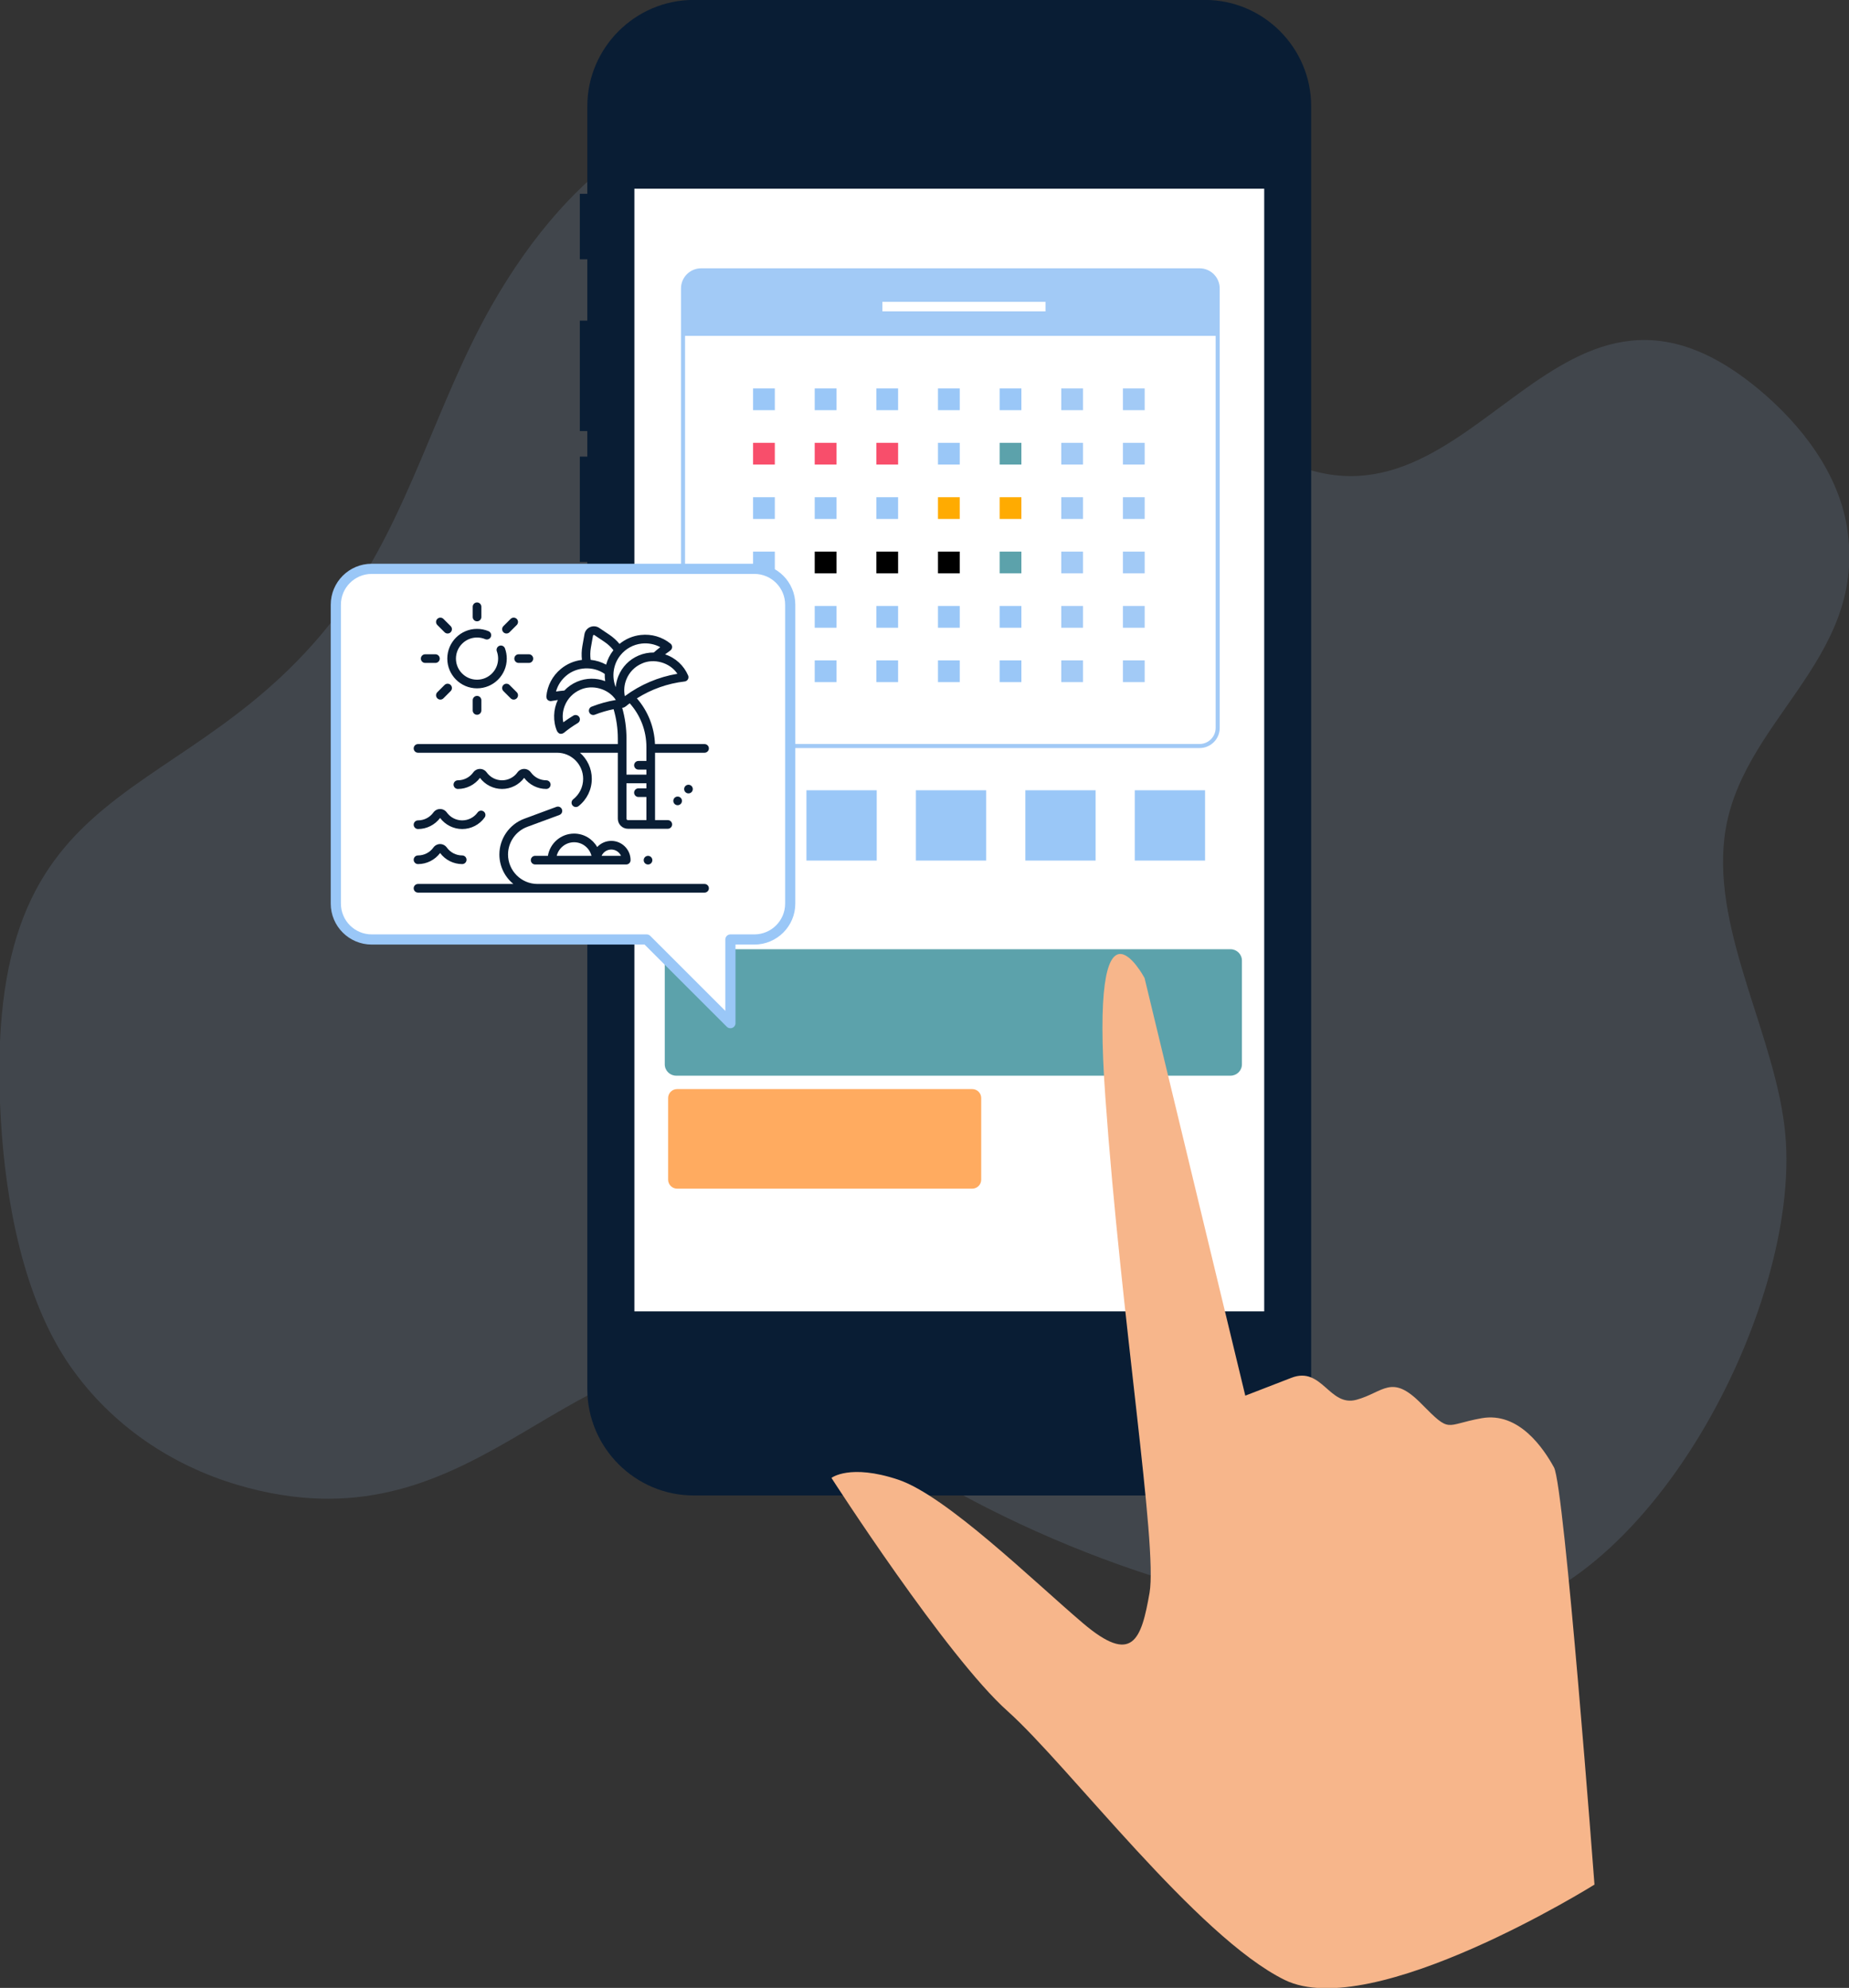 <?xml version="1.0" encoding="UTF-8" standalone="no"?>
<!DOCTYPE svg PUBLIC "-//W3C//DTD SVG 1.1//EN" "http://www.w3.org/Graphics/SVG/1.1/DTD/svg11.dtd">
<svg width="100%" height="100%" viewBox="0 0 1291 1388" version="1.1" xmlns="http://www.w3.org/2000/svg" xmlns:xlink="http://www.w3.org/1999/xlink" xml:space="preserve" xmlns:serif="http://www.serif.com/" style="fill-rule:evenodd;clip-rule:evenodd;stroke-linejoin:round;stroke-miterlimit:2;">
    <rect x="0" y="0" width="1291" height="1388" fill="#333333" stroke="none"/>
    <g transform="matrix(1,0,0,1,-39165.7,-15903.8)">
        <g transform="matrix(0.609,0,0,0.609,39434.4,15877.2)">
            <g transform="matrix(2.062,0,0,2.188,-4565.95,-28196.6)">
                <path d="M2623.6,13044.2C2511.13,12931.7 2364.74,12916.7 2273.86,13066.8C2243.04,13117.7 2227.76,13177.5 2191.05,13224.9C2104.74,13336.3 1989.06,13304 2000.84,13493.7C2003.49,13536.5 2013.4,13587.5 2039.37,13622.7C2062.26,13653.7 2095.65,13674.7 2132.49,13685C2263.39,13721.4 2311.48,13608 2414.64,13618.9C2453.89,13623.1 2483.83,13661.9 2516.78,13680.3C2601.41,13727.5 2719,13763.7 2816.97,13755.2C2915.68,13746.5 3001.8,13592.5 2993.01,13501.3C2988.12,13450.7 2952.75,13396.5 2959.16,13345.8C2966.84,13285.1 3037.45,13253.8 3027.68,13185.5C3023.36,13155.2 3001.74,13129.4 2978.49,13111.1C2862.32,13019.8 2819.43,13202.5 2707.93,13144.9C2680.09,13130.6 2658.3,13109.7 2643.86,13082" style="fill:rgb(162,202,246);fill-opacity:0.13;"/>
            </g>
            <g transform="matrix(20.47,0,0,20.47,-20002,-12289.6)">
                <rect x="988.058" y="613.362" width="1.115" height="3.666" style="fill:rgb(9,29,52);fill-rule:nonzero;"/>
            </g>
            <g transform="matrix(20.47,0,0,20.47,-20002,-12289.6)">
                <rect x="988.058" y="620.464" width="1.115" height="6.184" style="fill:rgb(9,29,52);fill-rule:nonzero;"/>
            </g>
            <g transform="matrix(20.47,0,0,20.47,-20002,-12289.6)">
                <rect x="988.058" y="628.081" width="1.115" height="5.897" style="fill:rgb(9,29,52);fill-rule:nonzero;"/>
            </g>
            <g transform="matrix(20.47,0,0,20.47,-20002,-12289.6)">
                <path d="M1029.02,680.309C1029.02,683.585 1026.35,686.266 1023.07,686.266L994.435,686.266C991.16,686.266 988.478,683.585 988.478,680.309L988.478,608.457C988.478,605.182 991.16,602.501 994.435,602.501L1023.07,602.501C1026.35,602.501 1029.02,605.182 1029.02,608.457L1029.02,680.309Z" style="fill:rgb(9,29,52);fill-rule:nonzero;"/>
            </g>
            <g transform="matrix(20.47,0,0,20.47,-20002,-12289.6)">
                <path d="M994.435,685.424C991.614,685.424 989.32,683.128 989.32,680.309L989.32,608.457C989.32,605.637 991.614,603.341 994.435,603.341L1023.07,603.341C1025.89,603.341 1028.18,605.637 1028.18,608.457L1028.18,680.309C1028.18,683.128 1025.89,685.424 1023.07,685.424L994.435,685.424Z" style="fill:rgb(9,29,52);fill-rule:nonzero;"/>
            </g>
            <g transform="matrix(20.47,0,0,20.47,-20002,-12289.6)">
                <rect x="991.114" y="613.075" width="35.276" height="62.88" style="fill:white;fill-rule:nonzero;"/>
            </g>
            <g transform="matrix(2.958,0,0,2.958,-8672.61,-3252.47)">
                <g transform="matrix(1.735,0,0,1.735,1852.83,1058.94)">
                    <path d="M808.005,194.53C808.005,196.767 806.193,198.578 803.956,198.578L692.615,198.578C690.379,198.578 688.565,196.767 688.565,194.53L688.565,96.363C688.565,94.128 690.379,92.314 692.615,92.314L803.956,92.314C806.193,92.314 808.005,94.128 808.005,96.363L808.005,194.53Z" style="fill:white;fill-rule:nonzero;stroke:rgb(162,202,246);stroke-width:0.91px;"/>
                </g>
                <g transform="matrix(1.735,0,0,1.735,1852.83,1058.94)">
                    <path d="M688.565,106.955L688.565,96.363C688.565,94.128 690.379,92.314 692.615,92.314L803.956,92.314C806.193,92.314 808.005,94.128 808.005,96.363L808.005,106.955L688.565,106.955Z" style="fill:rgb(162,202,246);fill-rule:nonzero;"/>
                </g>
                <g transform="matrix(1.735,0,0,1.735,1852.83,1058.94)">
                    <path d="M733.103,100.413L733.103,101.475L769.542,101.475L769.542,99.35L733.103,99.35L733.103,101.475L733.103,100.413L733.103,101.475L769.542,101.475L769.542,99.35L733.103,99.35L733.103,101.475L733.103,100.413Z" style="fill:white;fill-rule:nonzero;"/>
                </g>
                <g transform="matrix(1.735,0,0,1.735,1852.83,1058.94)">
                    <rect x="704.212" y="118.694" width="4.86" height="4.858" style="fill:rgb(154,199,247);fill-rule:nonzero;"/>
                </g>
                <g transform="matrix(1.735,0,0,1.735,1852.83,1058.94)">
                    <rect x="717.982" y="118.694" width="4.862" height="4.858" style="fill:rgb(154,199,247);fill-rule:nonzero;"/>
                </g>
                <g transform="matrix(1.735,0,0,1.735,1852.83,1058.94)">
                    <rect x="731.754" y="118.694" width="4.859" height="4.858" style="fill:rgb(154,199,247);fill-rule:nonzero;"/>
                </g>
                <g transform="matrix(1.735,0,0,1.735,1852.83,1058.94)">
                    <rect x="745.523" y="118.694" width="4.862" height="4.858" style="fill:rgb(154,199,247);fill-rule:nonzero;"/>
                </g>
                <g transform="matrix(1.735,0,0,1.735,1852.83,1058.94)">
                    <rect x="759.295" y="118.694" width="4.859" height="4.858" style="fill:rgb(154,199,247);fill-rule:nonzero;"/>
                </g>
                <g transform="matrix(1.735,0,0,1.735,1852.83,1058.94)">
                    <rect x="773.064" y="118.694" width="4.86" height="4.858" style="fill:rgb(162,202,246);fill-rule:nonzero;"/>
                </g>
                <g transform="matrix(1.735,0,0,1.735,1852.83,1058.94)">
                    <rect x="786.835" y="118.694" width="4.859" height="4.858" style="fill:rgb(162,202,246);fill-rule:nonzero;"/>
                </g>
                <g transform="matrix(1.735,0,0,1.735,1852.83,1058.94)">
                    <rect x="704.212" y="130.845" width="4.86" height="4.858" style="fill:rgb(248,78,107);fill-rule:nonzero;"/>
                </g>
                <g transform="matrix(1.735,0,0,1.735,1852.83,1058.94)">
                    <rect x="717.982" y="130.845" width="4.862" height="4.858" style="fill:rgb(248,78,107);fill-rule:nonzero;"/>
                </g>
                <g transform="matrix(1.735,0,0,1.735,1852.83,1058.94)">
                    <rect x="731.754" y="130.845" width="4.859" height="4.858" style="fill:rgb(248,78,107);fill-rule:nonzero;"/>
                </g>
                <g transform="matrix(1.735,0,0,1.735,1852.83,1058.94)">
                    <rect x="745.523" y="130.845" width="4.862" height="4.858" style="fill:rgb(154,199,247);fill-rule:nonzero;"/>
                </g>
                <g transform="matrix(1.735,0,0,1.735,1852.83,1058.94)">
                    <rect x="759.295" y="130.845" width="4.859" height="4.858" style="fill:rgb(92,162,171);fill-rule:nonzero;"/>
                </g>
                <g transform="matrix(1.735,0,0,1.735,1852.83,1058.94)">
                    <rect x="773.064" y="130.845" width="4.86" height="4.858" style="fill:rgb(162,202,246);fill-rule:nonzero;"/>
                </g>
                <g transform="matrix(1.735,0,0,1.735,1852.83,1058.94)">
                    <rect x="786.835" y="130.845" width="4.859" height="4.858" style="fill:rgb(162,202,246);fill-rule:nonzero;"/>
                </g>
                <g transform="matrix(1.735,0,0,1.735,1852.83,1058.94)">
                    <rect x="704.212" y="142.994" width="4.86" height="4.86" style="fill:rgb(154,199,247);fill-rule:nonzero;"/>
                </g>
                <g transform="matrix(1.735,0,0,1.735,1852.83,1058.94)">
                    <rect x="717.982" y="142.994" width="4.862" height="4.86" style="fill:rgb(154,199,247);fill-rule:nonzero;"/>
                </g>
                <g transform="matrix(1.735,0,0,1.735,1852.83,1058.94)">
                    <rect x="731.754" y="142.994" width="4.859" height="4.86" style="fill:rgb(154,199,247);fill-rule:nonzero;"/>
                </g>
                <g transform="matrix(1.735,0,0,1.735,1852.83,1058.94)">
                    <rect x="745.523" y="142.994" width="4.862" height="4.86" style="fill:rgb(255,171,1);fill-rule:nonzero;"/>
                </g>
                <g transform="matrix(1.735,0,0,1.735,1852.83,1058.94)">
                    <rect x="759.295" y="142.994" width="4.859" height="4.86" style="fill:rgb(255,171,1);fill-rule:nonzero;"/>
                </g>
                <g transform="matrix(1.735,0,0,1.735,1852.83,1058.94)">
                    <rect x="773.064" y="142.994" width="4.86" height="4.86" style="fill:rgb(162,202,246);fill-rule:nonzero;"/>
                </g>
                <g transform="matrix(1.735,0,0,1.735,1852.83,1058.94)">
                    <rect x="786.835" y="142.994" width="4.859" height="4.86" style="fill:rgb(162,202,246);fill-rule:nonzero;"/>
                </g>
                <g transform="matrix(1.735,0,0,1.735,1852.83,1058.94)">
                    <rect x="704.212" y="155.145" width="4.86" height="4.86" style="fill:rgb(154,199,247);fill-rule:nonzero;"/>
                </g>
                <g transform="matrix(1.735,0,0,1.735,1852.83,1058.94)">
                    <rect x="717.982" y="155.145" width="4.862" height="4.86" style="fill-rule:nonzero;"/>
                </g>
                <g transform="matrix(1.735,0,0,1.735,1852.83,1058.94)">
                    <rect x="731.754" y="155.145" width="4.859" height="4.86" style="fill-rule:nonzero;"/>
                </g>
                <g transform="matrix(1.735,0,0,1.735,1852.83,1058.94)">
                    <rect x="745.523" y="155.145" width="4.862" height="4.86" style="fill-rule:nonzero;"/>
                </g>
                <g transform="matrix(1.735,0,0,1.735,1852.83,1058.94)">
                    <rect x="759.295" y="155.145" width="4.859" height="4.86" style="fill:rgb(92,162,171);fill-rule:nonzero;"/>
                </g>
                <g transform="matrix(1.735,0,0,1.735,1852.83,1058.94)">
                    <rect x="773.064" y="155.145" width="4.86" height="4.86" style="fill:rgb(162,202,246);fill-rule:nonzero;"/>
                </g>
                <g transform="matrix(1.735,0,0,1.735,1852.83,1058.94)">
                    <rect x="786.835" y="155.145" width="4.859" height="4.86" style="fill:rgb(162,202,246);fill-rule:nonzero;"/>
                </g>
                <g transform="matrix(1.735,0,0,1.735,1852.83,1058.94)">
                    <rect x="704.212" y="167.293" width="4.86" height="4.861" style="fill:rgb(154,199,247);fill-rule:nonzero;"/>
                </g>
                <g transform="matrix(1.735,0,0,1.735,1852.83,1058.94)">
                    <rect x="717.982" y="167.293" width="4.862" height="4.861" style="fill:rgb(154,199,247);fill-rule:nonzero;"/>
                </g>
                <g transform="matrix(1.735,0,0,1.735,1852.83,1058.94)">
                    <rect x="731.754" y="167.293" width="4.859" height="4.861" style="fill:rgb(154,199,247);fill-rule:nonzero;"/>
                </g>
                <g transform="matrix(1.735,0,0,1.735,1852.83,1058.94)">
                    <rect x="745.523" y="167.293" width="4.862" height="4.861" style="fill:rgb(154,199,247);fill-rule:nonzero;"/>
                </g>
                <g transform="matrix(1.735,0,0,1.735,1852.83,1058.94)">
                    <rect x="759.295" y="167.293" width="4.859" height="4.861" style="fill:rgb(154,199,247);fill-rule:nonzero;"/>
                </g>
                <g transform="matrix(5.606,0,0,5.606,-1203.7,482.776)">
                    <rect x="759.295" y="167.293" width="4.859" height="4.861" style="fill:rgb(154,199,247);fill-rule:nonzero;"/>
                </g>
                <g transform="matrix(5.606,0,0,5.606,-1161.28,482.776)">
                    <rect x="759.295" y="167.293" width="4.859" height="4.861" style="fill:rgb(154,199,247);fill-rule:nonzero;"/>
                </g>
                <g transform="matrix(5.606,0,0,5.606,-1118.86,482.776)">
                    <rect x="759.295" y="167.293" width="4.859" height="4.861" style="fill:rgb(154,199,247);fill-rule:nonzero;"/>
                </g>
                <g transform="matrix(5.606,0,0,5.606,-1076.44,482.776)">
                    <rect x="759.295" y="167.293" width="4.859" height="4.861" style="fill:rgb(154,199,247);fill-rule:nonzero;"/>
                </g>
                <g transform="matrix(5.606,0,0,5.606,-1034.02,482.776)">
                    <rect x="759.295" y="167.293" width="4.859" height="4.861" style="fill:rgb(154,199,247);fill-rule:nonzero;"/>
                </g>
                <g transform="matrix(1.735,0,0,1.735,1852.83,1058.94)">
                    <rect x="773.064" y="167.293" width="4.86" height="4.861" style="fill:rgb(162,202,246);fill-rule:nonzero;"/>
                </g>
                <g transform="matrix(1.735,0,0,1.735,1852.83,1058.94)">
                    <rect x="786.835" y="167.293" width="4.859" height="4.861" style="fill:rgb(162,202,246);fill-rule:nonzero;"/>
                </g>
                <g transform="matrix(1.735,0,0,1.735,1852.83,1058.94)">
                    <rect x="704.212" y="179.446" width="4.86" height="4.859" style="fill:rgb(92,162,171);fill-rule:nonzero;"/>
                </g>
                <g transform="matrix(1.735,0,0,1.735,1852.83,1058.94)">
                    <rect x="717.982" y="179.446" width="4.862" height="4.859" style="fill:rgb(154,199,247);fill-rule:nonzero;"/>
                </g>
                <g transform="matrix(1.735,0,0,1.735,1852.83,1058.94)">
                    <rect x="731.754" y="179.446" width="4.859" height="4.859" style="fill:rgb(154,199,247);fill-rule:nonzero;"/>
                </g>
                <g transform="matrix(1.735,0,0,1.735,1852.83,1058.94)">
                    <rect x="745.523" y="179.446" width="4.862" height="4.859" style="fill:rgb(154,199,247);fill-rule:nonzero;"/>
                </g>
                <g transform="matrix(1.735,0,0,1.735,1852.83,1058.94)">
                    <rect x="759.295" y="179.446" width="4.859" height="4.859" style="fill:rgb(154,199,247);fill-rule:nonzero;"/>
                </g>
                <g transform="matrix(1.735,0,0,1.735,1852.83,1058.94)">
                    <rect x="773.064" y="179.446" width="4.86" height="4.859" style="fill:rgb(162,202,246);fill-rule:nonzero;"/>
                </g>
                <g transform="matrix(1.735,0,0,1.735,1852.83,1058.94)">
                    <rect x="786.835" y="179.446" width="4.859" height="4.859" style="fill:rgb(162,202,246);fill-rule:nonzero;"/>
                </g>
            </g>
            <g transform="matrix(0.789,0,0,0.884,-8440.61,-14280.9)">
                <path d="M11943.3,17450.2C11943.3,17442 11935.9,17435.4 11926.7,17435.4L11121.2,17435.4C11112,17435.4 11104.6,17442 11104.6,17450.2L11104.6,17584.6C11104.6,17592.8 11112,17599.4 11121.2,17599.4L11926.7,17599.4C11935.9,17599.4 11943.3,17592.8 11943.3,17584.6L11943.3,17450.2Z" style="fill:rgb(92,162,171);"/>
            </g>
            <g transform="matrix(0.428,0,0,0.696,-4427.99,-10842.7)">
                <path d="M11943.3,17450.2C11943.3,17442 11932.5,17435.4 11919.3,17435.4L11128.6,17435.4C11115.4,17435.4 11104.6,17442 11104.6,17450.2L11104.6,17584.6C11104.6,17592.8 11115.4,17599.4 11128.6,17599.4L11919.3,17599.4C11932.5,17599.4 11943.3,17592.8 11943.3,17584.6L11943.3,17450.2Z" style="fill:rgb(255,171,96);"/>
            </g>
            <g transform="matrix(16.885,0,0,16.885,-16401.5,-9747.35)">
                <path d="M1053.5,707.833C1053.5,707.833 1051.46,680.782 1050.75,679.505C1050.05,678.229 1048.37,675.709 1045.83,676.166C1043.29,676.621 1043.78,677.243 1041.74,675.178C1039.71,673.111 1039.19,674.406 1037.34,674.912C1035.49,675.418 1035,672.611 1032.92,673.421C1030.84,674.229 1029.79,674.633 1029.79,674.633L1022.95,646.274C1022.95,646.274 1019.2,639.236 1020.29,654.393C1021.37,669.549 1023.84,684.804 1023.29,688.014C1022.73,691.224 1022.13,692.938 1018.77,690.085C1015.41,687.23 1009.48,681.422 1006.21,680.332C1002.93,679.242 1001.69,680.218 1001.69,680.218C1001.69,680.218 1009.49,692.344 1013.65,696.054C1017.8,699.764 1026.5,711.369 1032.46,714.304C1038.43,717.239 1053.5,707.833 1053.5,707.833Z" style="fill:rgb(247,182,139);"/>
            </g>
            <g transform="matrix(-20.47,0,0,20.47,21685.2,-11595.6)">
                <path d="M1036.66,619.212C1036.66,620.321 1037.56,621.222 1038.67,621.222L1040.01,621.222L1040.01,625.909L1044.7,621.222L1060.1,621.222C1061.21,621.222 1062.11,620.321 1062.11,619.212L1062.11,602.471C1062.11,601.361 1061.21,600.462 1060.1,600.462L1038.67,600.462C1037.56,600.462 1036.66,601.361 1036.66,602.471L1036.66,619.212Z" style="fill:white;fill-rule:nonzero;stroke:rgb(154,199,247);stroke-width:0.57px;"/>
            </g>
            <g transform="matrix(0.661,0,0,0.661,33.076,731.517)">
                <path d="M7.5,265.022L248.68,265.022C273.628,265.022 293.925,285.319 293.925,310.267C293.925,324.226 287.635,337.184 276.669,345.82C273.414,348.383 272.854,353.098 275.416,356.353C276.896,358.232 279.094,359.213 281.313,359.213C282.937,359.213 284.574,358.688 285.948,357.605C300.551,346.106 308.925,328.853 308.925,310.267C308.925,292.253 300.967,276.072 288.394,265.022L354.086,265.022L354.086,379.438C354.086,389.074 361.926,396.914 371.562,396.914L440.757,396.914C444.9,396.914 448.257,393.556 448.257,389.414C448.257,385.272 444.9,381.914 440.757,381.914L418.64,381.914L418.64,265.022L504.5,265.022C508.643,265.022 512,261.664 512,257.522C512,253.38 508.643,250.022 504.5,250.022L418.528,250.022C417.366,220.58 406.383,192.878 387.146,170.717C412.123,154.91 440.349,144.892 469.982,141.451C472.331,141.179 474.413,139.814 475.601,137.77C476.789,135.726 476.944,133.241 476.018,131.065C468.745,114.002 454.238,100.331 436.034,94.441C438.989,92.144 441.988,89.906 445.044,87.777C446.984,86.425 448.173,84.238 448.253,81.875C448.332,79.512 447.293,77.25 445.448,75.771C430.824,64.049 412.51,58.722 393.884,60.774C380.13,62.289 367.427,67.702 356.999,76.311C351.912,70.16 345.989,64.783 339.294,60.283L321.841,48.548C317.157,45.399 311.261,44.838 306.067,47.047C300.873,49.256 297.187,53.894 296.208,59.452L292.556,80.166C291.156,88.111 290.922,96.107 291.825,104.037C278.393,105.58 265.681,110.976 255.051,119.834C240.654,131.832 231.789,148.717 230.093,167.381C230.427,170.743 230.99,174.669 237.562,175.56C240.921,175.208 244.713,174.262 250.072,173.547C242.095,189.33 241.284,210.857 248.725,227.753C250.707,230.892 254.181,234.495 260.394,230.607C268.007,224.338 276.164,218.592 284.635,213.529C288.191,211.404 289.35,206.799 287.225,203.244C285.1,199.687 280.496,198.531 276.94,200.653C270.962,204.225 265.13,208.114 259.514,212.27C257.511,202.616 258.39,192.583 262.16,183.231C267.204,170.72 276.817,160.921 289.23,155.641C309.745,146.448 337.58,153.67 350.635,173.507C336.297,175.928 322.225,179.817 308.668,185.111C304.81,186.618 302.903,190.967 304.41,194.825C305.917,198.683 310.264,200.589 314.125,199.083C324.705,194.951 335.629,191.763 346.749,189.507C351.614,206.083 354.086,223.217 354.086,240.528L354.086,250.021L7.5,250.021C3.357,250.021 0,253.379 0,257.521C0,261.663 3.357,265.022 7.5,265.022ZM369.086,379.438L369.086,318.035L403.64,318.035L403.64,326.78L389.828,326.78C385.685,326.78 382.328,330.138 382.328,334.28C382.328,338.422 385.685,341.78 389.828,341.78L403.64,341.78L403.64,381.914L371.562,381.914C370.196,381.914 369.086,380.803 369.086,379.438ZM457.379,128.097C424.328,133.665 393.192,146.91 366.258,166.859C364.256,157.205 365.135,147.175 368.905,137.823C373.948,125.312 383.562,115.513 395.975,110.233C416.193,100.979 444.309,108.223 457.379,128.097ZM395.525,75.686C406.796,74.443 417.914,76.637 427.679,81.912C423.818,84.885 420.054,87.989 416.4,91.192C407.481,91.1 398.558,92.836 390.104,96.432C374.003,103.281 361.534,115.989 354.993,132.216C352.5,138.401 350.988,144.815 350.443,151.276C343.248,133.73 345.683,111.926 358.523,96.015C367.738,84.518 380.88,77.298 395.525,75.686ZM307.327,82.77L310.978,62.057C311.104,61.344 311.569,61.007 311.937,60.851C312.304,60.695 312.869,60.591 313.471,60.997L330.924,72.732C336.86,76.723 342.052,81.557 346.44,87.123C340.455,94.723 336.207,103.275 333.779,112.25C325.536,107.712 316.436,104.876 306.935,103.929C305.969,96.908 306.086,89.815 307.327,82.77ZM283.358,141.839C274.903,145.435 267.464,150.66 261.344,157.149C256.502,157.56 251.654,158.119 246.836,158.839C249.81,148.146 255.942,138.614 264.651,131.357C282.575,116.03 311.229,114.087 331.392,128.392C331.269,132.554 331.518,136.736 332.145,140.892C316.901,135.123 299.506,134.97 283.358,141.839ZM363.236,186.859C366.947,186.214 369.727,182.793 374.699,179.283C393.405,200.214 403.639,226.944 403.639,255.239L403.639,279.291L389.827,279.291C385.684,279.291 382.327,282.649 382.327,286.791C382.327,290.933 385.684,294.291 389.827,294.291L403.639,294.291L403.639,303.036L369.085,303.036L369.085,240.53C369.085,222.406 366.589,204.459 361.662,187.069C362.188,187.003 362.711,186.92 363.236,186.859Z" style="fill:rgb(9,29,52);fill-rule:nonzero;"/>
            </g>
            <g transform="matrix(0.661,0,0,0.661,33.076,731.517)">
                <path d="M504.5,492.658L214.773,492.658C186.579,492.658 163.64,469.72 163.64,441.525C163.64,420.218 177.069,400.942 197.056,393.559L252.738,372.992C256.624,371.556 258.61,367.243 257.175,363.358C255.74,359.472 251.424,357.487 247.541,358.921L191.859,379.488C166.008,389.036 148.64,413.967 148.64,441.525C148.64,462.107 158.094,480.52 172.884,492.658L7.5,492.658C3.357,492.658 0,496.016 0,500.158C0,504.3 3.357,507.658 7.5,507.658L504.5,507.658C508.643,507.658 512,504.3 512,500.158C512,496.016 508.643,492.658 504.5,492.658Z" style="fill:rgb(9,29,52);fill-rule:nonzero;"/>
            </g>
            <g transform="matrix(0.661,0,0,0.661,33.076,731.517)">
                <path d="M342.744,417.925C333.091,417.925 324.386,422.042 318.278,428.606C310.341,414.694 295.375,405.288 278.244,405.288C255.396,405.288 236.389,422.01 232.796,443.856L210.67,443.856C206.527,443.856 203.17,447.214 203.17,451.356C203.17,455.498 206.527,458.856 210.67,458.856L368.677,458.856C372.82,458.856 376.177,455.498 376.177,451.356C376.177,432.922 361.179,417.925 342.744,417.925ZM248.091,443.857C251.454,430.336 263.697,420.289 278.244,420.289C292.791,420.289 305.034,430.337 308.397,443.857L248.091,443.857ZM325.908,443.857C328.786,437.421 335.25,432.925 342.744,432.925C350.238,432.925 356.703,437.421 359.581,443.857L325.908,443.857Z" style="fill:rgb(9,29,52);fill-rule:nonzero;"/>
            </g>
            <g transform="matrix(0.661,0,0,0.661,33.076,731.517)">
                <path d="M109.871,153.345C138.312,153.345 161.451,130.206 161.451,101.765C161.451,95.662 160.393,89.686 158.308,84.002C156.88,80.113 152.57,78.117 148.684,79.544C144.795,80.971 142.799,85.28 144.226,89.169C145.703,93.192 146.451,97.43 146.451,101.765C146.451,121.935 130.041,138.345 109.871,138.345C89.701,138.345 73.291,121.935 73.291,101.765C73.291,81.595 89.701,65.185 109.871,65.185C114.781,65.185 119.543,66.139 124.024,68.021C127.843,69.625 132.24,67.83 133.843,64.01C135.446,60.19 133.651,55.795 129.832,54.191C123.502,51.533 116.785,50.185 109.87,50.185C81.429,50.185 58.29,73.324 58.29,101.765C58.291,130.206 81.43,153.345 109.871,153.345Z" style="fill:rgb(9,29,52);fill-rule:nonzero;"/>
            </g>
            <g transform="matrix(0.661,0,0,0.661,33.076,731.517)">
                <path d="M109.871,37.081C114.014,37.081 117.371,33.723 117.371,29.581L117.371,11.842C117.371,7.7 114.014,4.342 109.871,4.342C105.728,4.342 102.371,7.7 102.371,11.842L102.371,29.58C102.371,33.723 105.729,37.081 109.871,37.081Z" style="fill:rgb(9,29,52);fill-rule:nonzero;"/>
            </g>
            <g transform="matrix(0.661,0,0,0.661,33.076,731.517)">
                <path d="M174.555,101.765C174.555,105.907 177.912,109.265 182.055,109.265L199.793,109.265C203.936,109.265 207.293,105.907 207.293,101.765C207.293,97.623 203.936,94.265 199.793,94.265L182.055,94.265C177.912,94.265 174.555,97.623 174.555,101.765Z" style="fill:rgb(9,29,52);fill-rule:nonzero;"/>
            </g>
            <g transform="matrix(0.661,0,0,0.661,33.076,731.517)">
                <path d="M102.371,173.949L102.371,191.687C102.371,195.829 105.728,199.187 109.871,199.187C114.014,199.187 117.371,195.829 117.371,191.687L117.371,173.949C117.371,169.807 114.014,166.449 109.871,166.449C105.728,166.449 102.371,169.807 102.371,173.949Z" style="fill:rgb(9,29,52);fill-rule:nonzero;"/>
            </g>
            <g transform="matrix(0.661,0,0,0.661,33.076,731.517)">
                <path d="M19.949,109.265L37.687,109.265C41.83,109.265 45.187,105.907 45.187,101.765C45.187,97.623 41.83,94.265 37.687,94.265L19.949,94.265C15.806,94.265 12.449,97.623 12.449,101.765C12.449,105.907 15.807,109.265 19.949,109.265Z" style="fill:rgb(9,29,52);fill-rule:nonzero;"/>
            </g>
            <g transform="matrix(0.661,0,0,0.661,33.076,731.517)">
                <path d="M160.913,58.223C162.832,58.223 164.752,57.491 166.217,56.026L178.76,43.483C181.689,40.554 181.689,35.805 178.76,32.877C175.83,29.948 171.082,29.948 168.153,32.877L155.609,45.42C152.68,48.349 152.68,53.098 155.609,56.026C157.074,57.491 158.994,58.223 160.913,58.223Z" style="fill:rgb(9,29,52);fill-rule:nonzero;"/>
            </g>
            <g transform="matrix(0.661,0,0,0.661,33.076,731.517)">
                <path d="M155.609,147.503C152.68,150.432 152.68,155.181 155.61,158.109L168.153,170.651C169.617,172.116 171.537,172.848 173.456,172.848C175.375,172.848 177.295,172.116 178.76,170.651C181.689,167.722 181.689,162.973 178.759,160.045L166.216,147.503C163.288,144.574 158.539,144.575 155.609,147.503Z" style="fill:rgb(9,29,52);fill-rule:nonzero;"/>
            </g>
            <g transform="matrix(0.661,0,0,0.661,33.076,731.517)">
                <path d="M53.526,147.503L40.983,160.045C38.053,162.974 38.053,167.722 40.982,170.651C42.447,172.116 44.366,172.848 46.286,172.848C48.205,172.848 50.125,172.116 51.589,170.651L64.132,158.109C67.062,155.18 67.062,150.432 64.133,147.503C61.203,144.574 56.454,144.574 53.526,147.503Z" style="fill:rgb(9,29,52);fill-rule:nonzero;"/>
            </g>
            <g transform="matrix(0.661,0,0,0.661,33.076,731.517)">
                <path d="M53.525,56.026C54.99,57.49 56.91,58.223 58.829,58.223C60.748,58.223 62.668,57.491 64.133,56.026C67.062,53.097 67.062,48.348 64.133,45.42L51.59,32.877C48.66,29.948 43.912,29.948 40.983,32.877C38.054,35.806 38.054,40.555 40.983,43.483L53.525,56.026Z" style="fill:rgb(9,29,52);fill-rule:nonzero;"/>
            </g>
            <g transform="matrix(0.661,0,0,0.661,33.076,731.517)">
                <circle cx="406.456" cy="451.399" r="7.5" style="fill:rgb(9,29,52);"/>
            </g>
            <g transform="matrix(0.661,0,0,0.661,33.076,731.517)">
                <circle cx="476.617" cy="328.06" r="7.5" style="fill:rgb(9,29,52);"/>
            </g>
            <g transform="matrix(0.661,0,0,0.661,33.076,731.517)">
                <circle cx="457.82" cy="348.546" r="7.5" style="fill:rgb(9,29,52);"/>
            </g>
            <g transform="matrix(0.661,0,0,0.661,33.076,731.517)">
                <path d="M229.95,312.843C219.377,312.843 209.386,307.702 203.222,299.092C200.541,295.347 196.204,293.111 191.619,293.111C187.035,293.111 182.697,295.347 180.016,299.093C173.854,307.703 163.866,312.843 153.298,312.843C142.725,312.843 132.734,307.702 126.57,299.092C123.889,295.347 119.552,293.111 114.967,293.111C110.383,293.111 106.045,295.347 103.364,299.093C97.202,307.703 87.215,312.843 76.647,312.843C72.504,312.843 69.147,316.201 69.147,320.343C69.147,324.485 72.504,327.843 76.647,327.843C91.707,327.843 105.955,320.682 114.966,308.635C123.979,320.682 138.231,327.843 153.296,327.843C168.357,327.843 182.605,320.682 191.616,308.635C200.629,320.682 214.881,327.843 229.946,327.843C234.089,327.843 237.446,324.485 237.446,320.343C237.446,316.201 234.093,312.843 229.95,312.843Z" style="fill:rgb(9,29,52);fill-rule:nonzero;"/>
            </g>
            <g transform="matrix(0.661,0,0,0.661,33.076,731.517)">
                <path d="M7.5,397.368C22.56,397.368 36.808,390.207 45.82,378.161C54.832,390.207 69.084,397.368 84.15,397.368C99.546,397.368 114.092,389.884 123.064,377.347C125.475,373.979 124.699,369.294 121.331,366.883C117.963,364.475 113.278,365.249 110.867,368.617C104.705,377.227 94.718,382.367 84.15,382.367C73.576,382.367 63.585,377.227 57.422,368.617C54.741,364.871 50.403,362.635 45.819,362.635C41.235,362.635 36.897,364.871 34.216,368.617C28.053,377.227 18.065,382.367 7.498,382.367C3.355,382.367 -0.002,385.725 -0.002,389.867C-0.002,394.009 3.357,397.368 7.5,397.368Z" style="fill:rgb(9,29,52);fill-rule:nonzero;"/>
            </g>
            <g transform="matrix(0.661,0,0,0.661,33.076,731.517)">
                <path d="M7.5,458.181C22.56,458.181 36.808,451.02 45.82,438.973C54.832,451.02 69.084,458.181 84.15,458.181C88.293,458.181 91.65,454.823 91.65,450.681C91.65,446.539 88.293,443.181 84.15,443.181C73.576,443.181 63.585,438.041 57.422,429.43C54.741,425.684 50.403,423.449 45.819,423.449C41.235,423.449 36.897,425.685 34.216,429.43C28.053,438.04 18.066,443.181 7.498,443.181C3.355,443.181 -0.002,446.539 -0.002,450.681C-0.002,454.823 3.357,458.181 7.5,458.181Z" style="fill:rgb(9,29,52);fill-rule:nonzero;"/>
            </g>
        </g>
    </g>
</svg>
